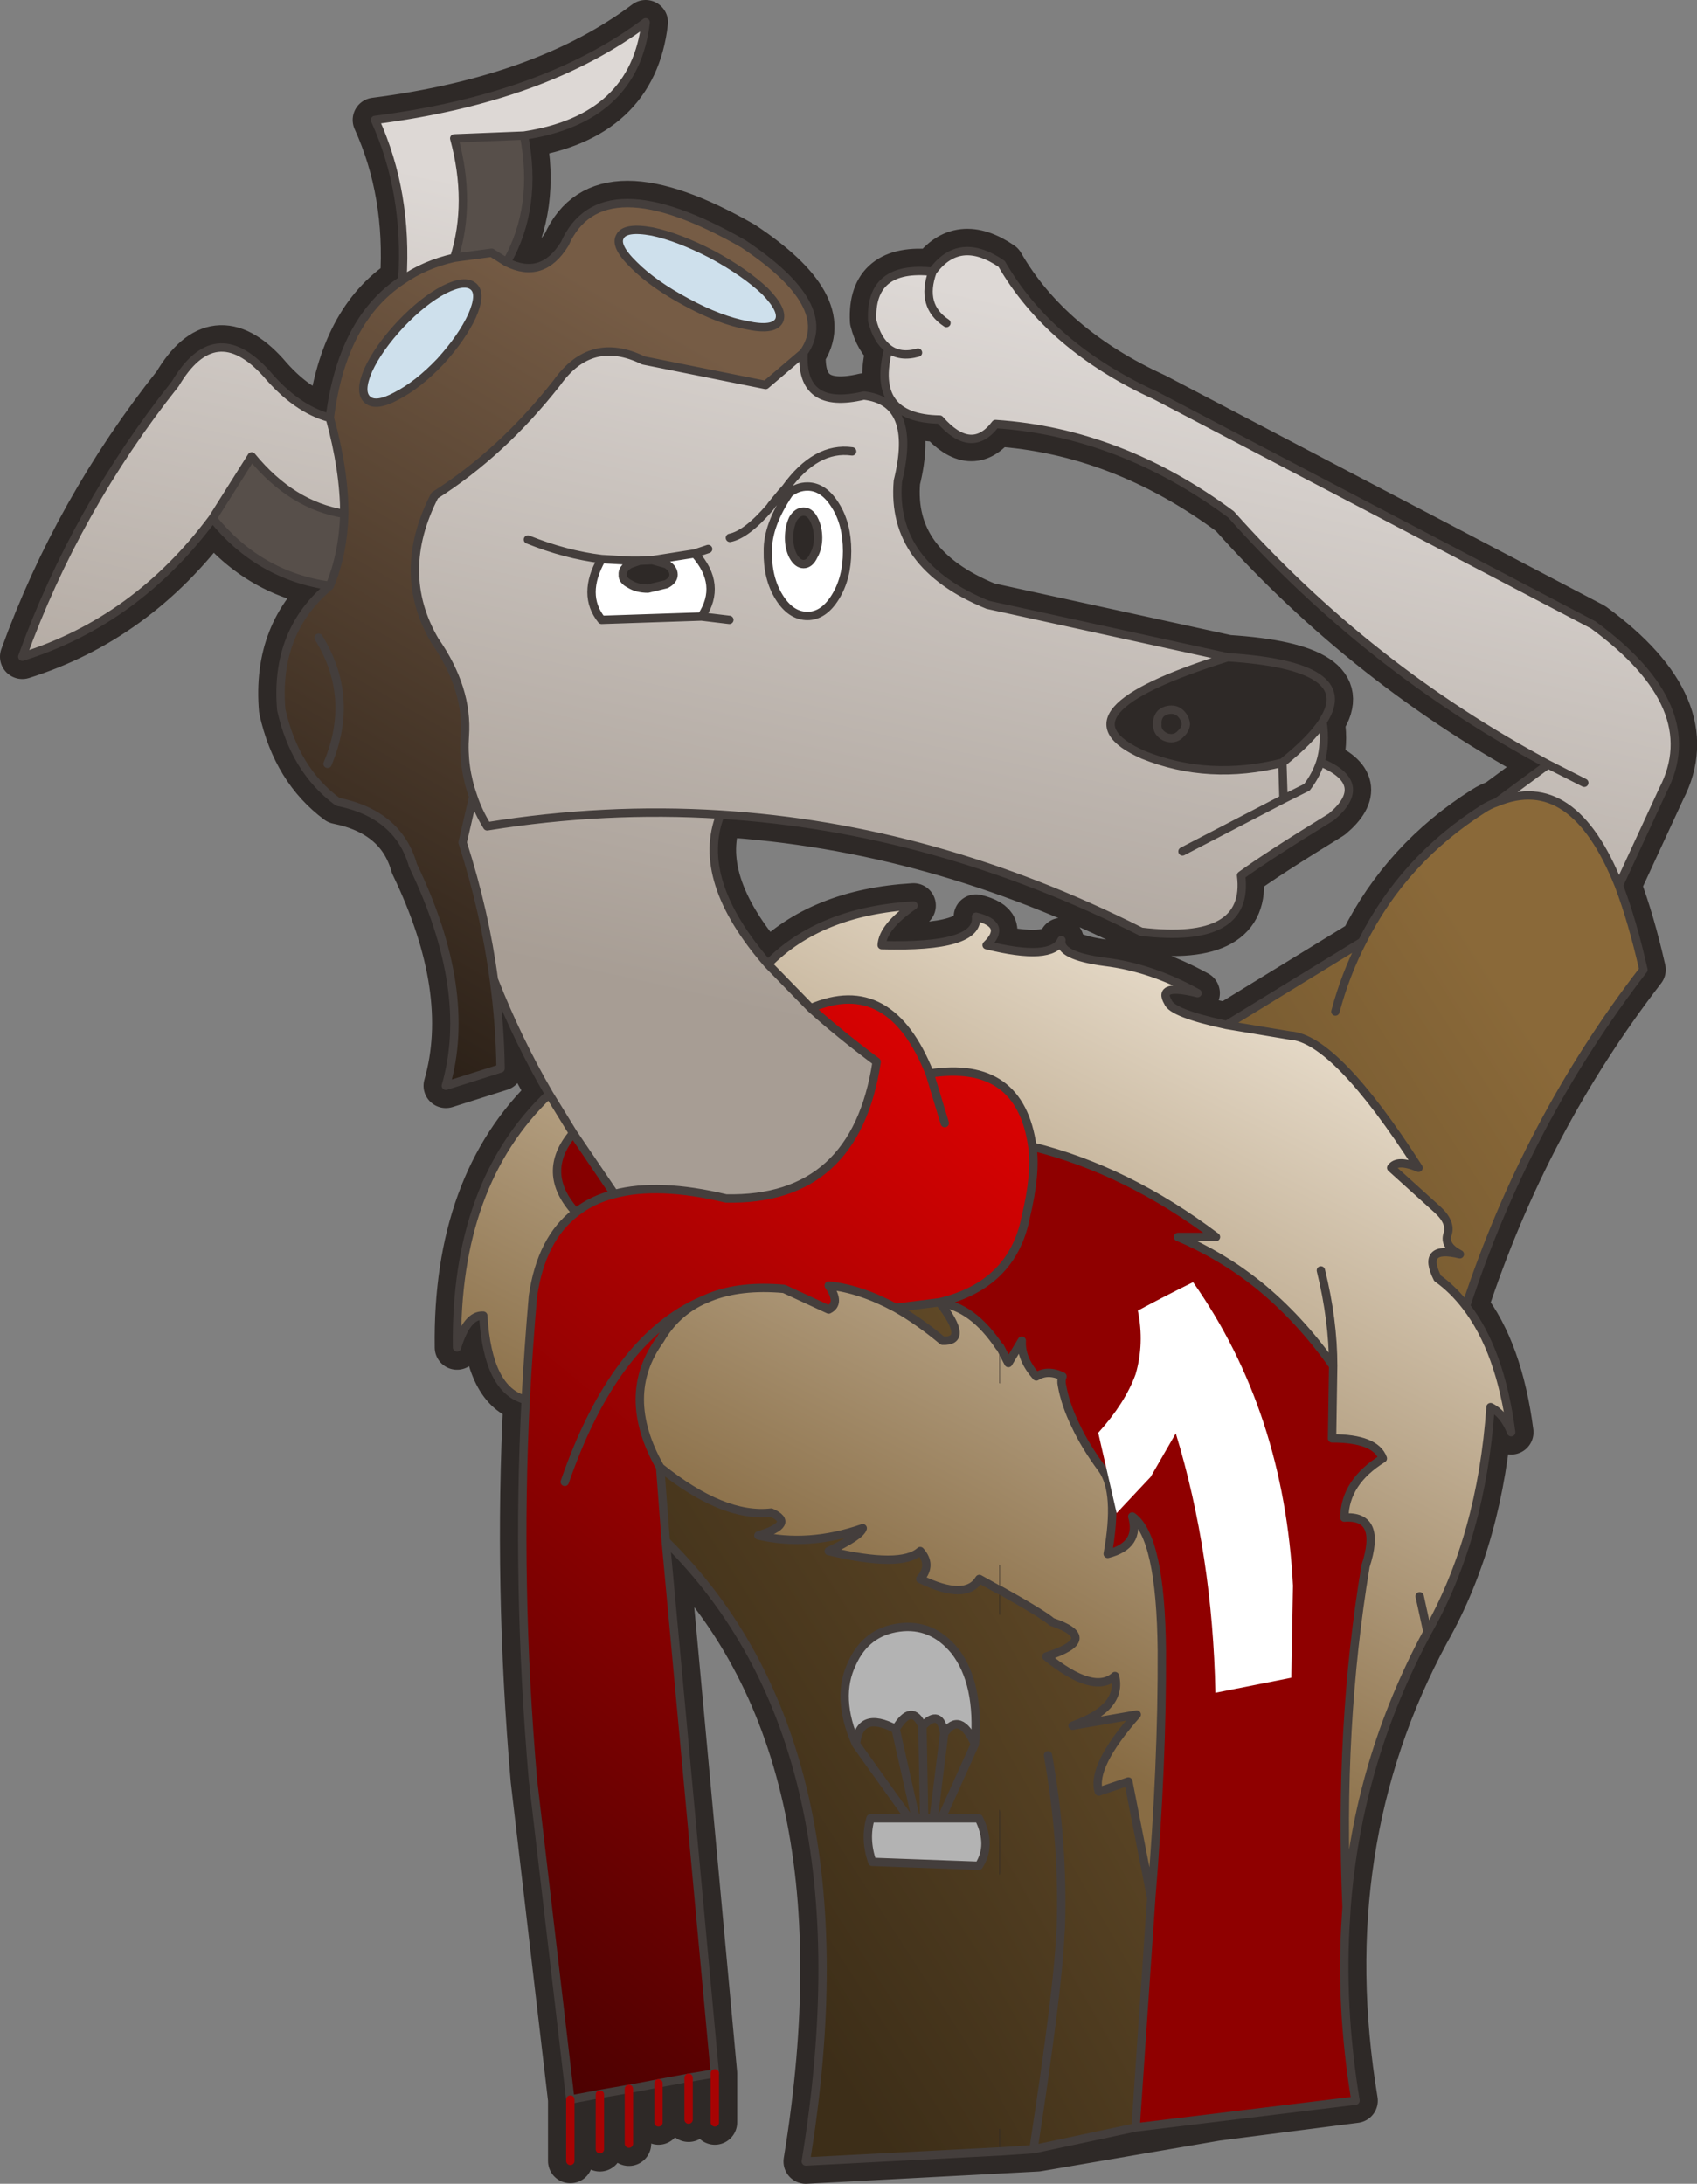 <?xml version="1.0" encoding="UTF-8" standalone="no"?>
<svg xmlns:xlink="http://www.w3.org/1999/xlink" height="195.7px" width="152.05px" xmlns="http://www.w3.org/2000/svg">
  <rect width="100%" height="100%" fill="#808080" stroke="none"/>
  <g transform="matrix(1.0, 0.0, 0.0, 1.0, 2.0, 2.0)">
    <path d="M82.8 26.95 Q80.45 25.4 81.55 22.35 80.45 25.4 82.8 26.95 M77.6 29.25 Q76.6 28.5 76.15 26.75 75.9 21.75 81.55 22.35 83.95 19.05 87.75 21.65 92.05 29.1 101.55 33.45 L140.75 54.0 Q150.85 61.4 147.0 68.8 L143.05 77.35 Q138.95 67.05 132.1 69.9 L136.7 66.5 Q120.6 57.9 108.3 44.1 98.4 36.75 87.2 36.0 85.05 38.85 82.2 35.6 75.95 35.5 77.6 29.25 78.65 30.05 80.25 29.6 78.65 30.05 77.6 29.25 M72.85 51.5 Q73.9 49.8 73.9 47.4 73.9 44.95 72.85 43.3 71.8 41.6 70.35 41.6 69.45 41.6 68.7 42.2 66.75 45.1 66.8 47.4 66.75 49.8 67.8 51.5 68.85 53.2 70.35 53.2 71.8 53.2 72.85 51.5 M70.0 29.6 Q69.7 34.8 75.4 33.45 80.2 34.0 78.45 41.1 77.8 48.65 86.5 52.2 L108.0 56.9 Q91.95 61.9 100.45 65.65 106.3 68.0 112.9 66.35 115.45 64.3 116.5 62.7 116.8 64.7 116.3 66.3 120.85 68.2 117.3 71.2 111.6 74.7 109.2 76.45 110.0 82.65 100.25 81.5 81.8 72.2 62.55 71.0 60.25 76.85 66.8 84.4 L70.65 88.35 Q73.2 90.65 76.55 93.15 74.65 105.65 63.05 105.4 57.0 103.95 53.05 105.0 L49.35 99.55 47.2 96.05 Q44.4 91.25 42.25 85.8 41.45 79.75 39.45 73.5 L40.4 69.4 Q39.45 66.75 39.65 63.95 39.95 59.7 36.95 55.4 33.4 49.3 36.95 42.4 43.0 38.55 47.9 32.3 50.95 28.0 55.65 30.3 L66.6 32.5 70.0 29.6 M116.3 66.3 Q115.9 67.5 115.1 68.55 L113.0 69.6 112.9 66.35 113.0 69.6 115.1 68.55 Q115.9 67.5 116.3 66.3 M136.7 66.5 L139.95 68.15 136.7 66.5 M103.95 74.3 L113.0 69.6 103.95 74.3 M38.7 21.1 Q36.05 21.7 34.05 23.1 34.55 15.25 31.6 8.75 46.8 6.8 55.85 0.0 54.85 8.65 44.95 10.15 L38.7 10.4 Q40.25 16.15 38.7 21.1 M27.55 35.45 Q28.85 40.15 28.85 44.05 24.15 43.3 20.55 38.9 L17.05 44.45 Q10.2 53.65 0.0 56.85 4.8 43.6 13.7 32.4 17.25 26.4 21.85 31.45 24.55 34.65 27.55 35.45 M45.3 46.35 Q48.65 47.7 51.9 48.1 48.65 47.7 45.3 46.35 M54.5 48.25 L51.9 48.1 Q50.1 51.3 51.9 53.55 L60.85 53.25 Q62.75 50.4 60.25 47.6 L56.45 48.2 56.05 48.2 55.3 48.25 54.5 48.25 M61.45 47.2 L60.25 47.6 61.45 47.2 M63.35 53.55 L60.85 53.25 63.35 53.55 M74.35 38.45 Q71.1 38.0 68.4 41.75 L68.0 42.2 67.1 43.3 67.0 43.45 Q64.9 45.9 63.4 46.2 64.9 45.9 67.0 43.45 L67.1 43.3 68.0 42.2 68.4 41.75 Q71.1 38.0 74.35 38.45 M40.4 69.4 Q40.85 70.75 41.65 72.05 52.2 70.35 62.55 71.0 52.2 70.35 41.65 72.05 40.85 70.75 40.4 69.4" fill="url(#gradient0)" fill-rule="evenodd" stroke="none"/>
    <path d="M72.85 51.5 Q71.8 53.2 70.35 53.2 68.85 53.2 67.8 51.5 66.75 49.8 66.8 47.4 66.75 45.1 68.7 42.2 69.45 41.6 70.35 41.6 71.8 41.6 72.85 43.3 73.9 44.95 73.9 47.4 73.9 49.8 72.85 51.5 M60.85 53.25 L51.9 53.55 Q50.1 51.3 51.9 48.1 L54.5 48.25 54.45 48.55 Q53.75 48.95 53.8 49.5 53.75 50.0 54.45 50.35 55.1 50.75 56.05 50.75 L57.7 50.35 Q58.35 50.0 58.35 49.5 58.35 48.95 57.7 48.55 L56.45 48.2 60.25 47.6 Q62.75 50.4 60.85 53.25 M70.9 44.5 Q70.55 43.85 70.0 43.85 69.45 43.85 69.05 44.5 68.7 45.25 68.7 46.2 68.7 47.1 69.05 47.8 69.45 48.55 70.0 48.55 70.55 48.55 70.9 47.8 71.3 47.1 71.3 46.2 71.3 45.25 70.9 44.5" fill="#ffffff" fill-rule="evenodd" stroke="none"/>
    <path d="M108.0 56.9 Q119.75 57.65 116.55 62.6 L116.5 62.7 Q115.45 64.3 112.9 66.35 106.3 68.0 100.45 65.65 91.95 61.9 108.0 56.9 M103.8 63.75 Q104.2 63.4 104.25 62.9 104.2 62.35 103.8 61.95 103.45 61.6 102.95 61.6 102.4 61.6 102.0 61.95 101.65 62.35 101.7 62.9 101.65 63.4 102.0 63.75 102.4 64.15 102.95 64.15 103.45 64.15 103.8 63.75 M54.45 48.55 L55.3 48.25 56.45 48.2 57.7 48.55 Q58.35 48.95 58.35 49.5 58.35 50.0 57.7 50.35 L56.05 50.75 Q55.1 50.75 54.45 50.35 53.75 50.0 53.8 49.5 53.75 48.95 54.45 48.55 M70.9 44.5 Q71.3 45.25 71.3 46.2 71.3 47.1 70.9 47.8 70.55 48.55 70.0 48.55 69.45 48.55 69.05 47.8 68.7 47.1 68.7 46.2 68.7 45.25 69.05 44.5 69.45 43.85 70.0 43.85 70.55 43.85 70.9 44.5" fill="#2e2927" fill-rule="evenodd" stroke="none"/>
    <path d="M66.8 84.4 Q71.45 79.65 79.85 79.15 77.1 81.05 77.0 82.7 85.75 82.95 85.45 80.15 88.3 80.85 86.4 82.7 92.25 84.15 93.1 82.25 92.85 83.65 97.0 84.2 101.15 84.7 105.3 87.0 101.65 86.1 102.65 87.8 103.0 88.8 107.9 89.85 L113.6 90.8 Q117.65 91.05 125.1 102.65 123.2 101.85 122.65 102.65 L126.8 106.4 Q128.05 107.55 127.7 108.6 127.35 109.65 128.8 110.4 125.3 109.55 126.8 112.55 128.2 113.55 129.35 115.05 132.45 119.05 133.4 126.35 132.75 124.7 131.55 124.1 130.75 135.7 125.9 144.25 L125.2 141.05 Q124.95 143.7 122.7 145.95 118.7 149.55 116.3 153.1 111.15 160.75 109.6 164.75 L108.95 168.1 108.7 171.45 108.95 168.1 108.8 171.45 108.7 171.45 108.5 171.4 108.5 170.75 Q108.25 158.7 106.1 155.3 104.8 156.1 104.65 157.95 104.45 152.0 102.35 148.9 L102.35 154.45 Q100.3 145.05 95.45 144.75 97.9 144.85 98.7 143.8 90.45 142.4 85.75 139.5 84.55 141.5 80.45 139.5 81.55 138.25 80.45 137.0 78.75 138.55 72.25 137.0 75.1 135.65 75.3 134.95 70.4 136.65 65.95 135.6 69.35 134.55 67.1 133.55 62.8 134.05 57.15 129.5 53.5 123.05 57.15 118.05 58.5 115.7 60.9 114.55 L61.6 114.25 Q64.35 113.15 68.25 113.5 L72.25 115.35 Q73.35 114.8 72.25 113.2 75.1 113.5 78.25 115.2 80.3 116.35 82.45 118.15 84.9 118.25 82.2 114.75 85.7 115.15 88.4 120.15 L89.8 118.15 Q89.7 119.75 91.3 121.35 92.45 120.7 93.95 121.35 93.2 123.2 98.5 126.55 104.8 130.2 106.65 138.35 107.85 135.8 106.65 133.3 108.85 135.5 109.75 140.65 110.9 147.1 110.95 150.65 111.0 156.45 109.6 164.75 111.0 156.45 110.95 150.65 110.9 147.1 109.75 140.65 110.0 133.8 114.35 127.95 113.25 132.65 114.35 133.1 117.45 127.25 117.45 120.4 111.75 112.35 103.55 108.85 L106.95 108.85 Q99.0 102.85 90.5 100.75 89.4 92.95 81.3 94.2 77.75 85.3 70.65 88.35 L66.8 84.4 M116.35 111.85 Q117.45 116.3 117.45 120.4 117.45 116.3 116.35 111.85 M47.2 96.05 L49.35 99.55 Q46.35 103.1 49.6 106.65 46.5 109.0 45.75 114.15 45.35 118.75 45.1 123.45 41.7 122.6 41.3 115.9 39.85 115.8 38.95 118.75 38.75 104.1 47.2 96.05" fill="url(#gradient1)" fill-rule="evenodd" stroke="none"/>
    <path d="M82.65 98.65 L81.3 94.2 82.65 98.65 M70.65 88.35 Q77.75 85.3 81.3 94.2 89.4 92.95 90.5 100.75 90.85 103.15 89.9 107.1 88.7 113.15 82.2 114.7 L78.25 115.2 Q75.1 113.5 72.25 113.2 73.35 114.8 72.25 115.35 L68.25 113.5 Q64.35 113.15 61.6 114.25 L60.9 114.55 Q58.5 115.7 57.15 118.05 53.5 123.05 57.15 129.5 L57.65 136.1 62.05 183.8 60.9 184.0 59.7 184.2 58.35 184.45 59.7 184.2 60.9 184.0 59.7 184.2 58.35 184.45 57.0 184.7 55.7 184.95 54.35 185.2 51.75 185.65 50.45 185.9 51.75 185.65 54.35 185.2 55.7 184.95 54.35 185.2 51.75 185.7 50.45 185.9 49.1 186.15 45.75 157.5 Q44.25 140.05 45.1 123.45 45.35 118.75 45.75 114.15 46.5 109.0 49.6 106.65 51.05 105.5 53.05 105.0 51.05 105.5 49.6 106.65 46.35 103.1 49.35 99.55 L53.05 105.0 Q57.0 103.95 63.05 105.4 74.65 105.65 76.55 93.15 73.2 90.65 70.65 88.35 M48.6 130.8 Q53.05 117.95 60.9 114.55 53.05 117.95 48.6 130.8 M51.75 185.7 L51.75 185.65 51.75 185.7" fill="url(#gradient2)" fill-rule="evenodd" stroke="none"/>
    <path d="M107.9 89.85 L120.05 82.4 Q123.75 75.0 130.95 70.45 131.5 70.1 132.1 69.9 138.95 67.05 143.05 77.35 144.25 80.5 145.25 84.9 134.8 98.45 129.35 115.05 128.2 113.55 126.8 112.55 125.3 109.55 128.8 110.4 127.35 109.65 127.7 108.6 128.05 107.55 126.8 106.4 L122.65 102.65 Q123.2 101.85 125.1 102.65 117.65 91.05 113.6 90.8 L107.9 89.85 M117.65 88.65 Q118.55 85.3 120.05 82.4 118.55 85.3 117.65 88.65 M125.9 144.25 Q115.65 163.25 119.45 186.25 L107.0 187.85 90.95 190.6 70.2 191.7 Q76.3 154.45 57.65 136.1 L57.15 129.5 Q62.8 134.05 67.1 133.55 69.35 134.55 65.95 135.6 70.4 136.65 75.3 134.95 75.1 135.65 72.25 137.0 78.75 138.55 80.45 137.0 81.55 138.25 80.45 139.5 84.55 141.5 85.75 139.5 90.45 142.4 98.7 143.8 97.9 144.85 95.45 144.75 100.3 145.05 102.35 154.45 L102.35 148.9 Q104.45 152.0 104.65 157.95 104.8 156.1 106.1 155.3 108.25 158.7 108.5 170.75 L108.5 171.4 108.55 173.7 108.8 171.45 108.95 168.1 109.6 164.75 Q111.15 160.75 116.3 153.1 118.7 149.55 122.7 145.95 124.95 143.7 125.2 141.05 L125.9 144.25 M82.2 114.75 Q84.9 118.25 82.45 118.15 80.3 116.35 78.25 115.2 L82.2 114.7 82.2 114.75 M80.65 152.7 Q82.25 151.05 82.6 153.35 84.0 151.3 85.35 154.3 85.8 148.85 83.55 145.95 81.5 143.45 78.55 143.85 75.6 144.25 74.35 147.05 72.85 150.1 74.7 154.3 75.0 151.25 78.25 152.95 79.7 150.55 80.65 152.7 L80.8 160.95 80.65 152.7 M81.65 160.95 L80.8 160.95 80.05 160.95 79.45 160.95 76.0 160.95 Q75.45 162.8 76.15 164.85 L85.7 165.2 Q86.9 163.35 85.7 160.95 L82.35 160.95 81.65 160.95 82.6 153.35 81.65 160.95 M92.45 155.3 Q94.0 163.15 93.75 170.75 L93.7 171.4 Q93.45 176.3 90.95 190.6 93.45 176.3 93.7 171.4 L93.75 170.75 Q94.0 163.15 92.45 155.3 M104.7 158.95 L104.65 157.95 104.7 158.95 M107.0 187.85 L108.55 173.7 107.0 187.85 M78.25 152.95 L80.05 160.95 78.25 152.95 M85.35 154.3 L82.35 160.95 85.35 154.3 M79.45 160.95 L74.7 154.3 79.45 160.95" fill="url(#gradient3)" fill-rule="evenodd" stroke="none"/>
    <path d="M37.8 23.95 Q35.9 24.95 33.9 27.05 31.9 29.2 31.0 31.15 30.15 33.1 30.9 33.8 31.65 34.5 33.5 33.5 35.45 32.5 37.45 30.4 39.4 28.25 40.3 26.3 41.15 24.35 40.45 23.7 39.7 23.0 37.8 23.95 M53.55 19.2 Q53.05 20.05 54.8 21.75 56.55 23.5 59.55 25.1 62.5 26.7 64.95 27.15 67.3 27.65 67.8 26.75 68.25 25.85 66.55 24.1 64.75 22.4 61.8 20.8 58.8 19.25 56.45 18.75 54.0 18.3 53.55 19.2 M34.05 23.1 Q36.05 21.7 38.7 21.1 L42.05 20.65 43.4 21.5 Q46.6 23.1 48.6 19.85 51.85 12.55 64.6 19.85 72.95 25.4 70.0 29.6 L66.6 32.5 55.65 30.3 Q50.95 28.0 47.9 32.3 43.0 38.55 36.95 42.4 33.4 49.3 36.95 55.4 39.95 59.7 39.65 63.95 39.45 66.75 40.4 69.4 L39.45 73.5 Q41.45 79.75 42.25 85.8 42.8 89.8 42.85 93.75 L37.95 95.3 Q40.4 86.75 35.0 75.55 33.7 70.95 28.25 69.85 24.4 67.0 23.2 61.6 22.6 54.6 27.55 50.5 28.75 47.6 28.85 44.05 28.85 40.15 27.55 35.45 28.65 26.65 34.05 23.1 M27.35 66.45 Q29.85 60.5 26.55 55.15 29.85 60.5 27.35 66.45" fill="url(#gradient4)" fill-rule="evenodd" stroke="none"/>
    <path d="M53.55 19.2 Q54.0 18.3 56.45 18.75 58.8 19.25 61.8 20.8 64.75 22.4 66.55 24.1 68.25 25.85 67.8 26.75 67.3 27.65 64.95 27.15 62.5 26.7 59.55 25.1 56.55 23.5 54.8 21.75 53.05 20.05 53.55 19.2 M37.8 23.95 Q39.7 23.0 40.45 23.7 41.15 24.35 40.3 26.3 39.4 28.25 37.45 30.4 35.45 32.5 33.5 33.5 31.65 34.5 30.9 33.8 30.15 33.1 31.0 31.15 31.9 29.2 33.9 27.05 35.9 24.95 37.8 23.95" fill="#cee0ec" fill-rule="evenodd" stroke="none"/>
    <path d="M28.85 44.05 Q28.75 47.6 27.55 50.5 21.2 49.6 17.05 44.45 L20.55 38.9 Q24.15 43.3 28.85 44.05 M43.4 21.5 L42.05 20.65 38.7 21.1 Q40.25 16.15 38.7 10.4 L44.95 10.15 Q46.2 16.55 43.4 21.5" fill="#574f4a" fill-rule="evenodd" stroke="none"/>
    <path d="M90.5 100.75 Q99.0 102.85 106.95 108.85 L103.55 108.85 Q111.75 112.35 117.45 120.4 117.45 127.25 114.35 133.1 113.25 132.65 114.35 127.95 110.0 133.8 109.75 140.65 108.85 135.5 106.65 133.3 107.85 135.8 106.65 138.35 104.8 130.2 98.5 126.55 93.2 123.2 93.95 121.35 92.45 120.7 91.3 121.35 89.7 119.75 89.8 118.15 L88.4 120.15 Q85.7 115.15 82.2 114.75 L82.2 114.7 Q88.7 113.15 89.9 107.1 90.85 103.15 90.5 100.75" fill="#425a36" fill-rule="evenodd" stroke="none"/>
    <path d="M80.65 152.7 Q79.7 150.55 78.25 152.95 75.0 151.25 74.7 154.3 72.85 150.1 74.35 147.05 75.6 144.25 78.55 143.85 81.5 143.45 83.55 145.95 85.8 148.85 85.35 154.3 84.0 151.3 82.6 153.35 82.25 151.05 80.65 152.7 M80.8 160.95 L81.65 160.95 82.35 160.95 85.7 160.95 Q86.9 163.35 85.7 165.2 L76.15 164.85 Q75.45 162.8 76.0 160.95 L79.45 160.95 80.05 160.95 80.8 160.95" fill="#b3b3b3" fill-rule="evenodd" stroke="none"/>
    <path d="M81.55 22.35 Q80.45 25.4 82.8 26.95 M143.05 77.35 L147.0 68.8 Q150.85 61.4 140.75 54.0 L101.55 33.45 Q92.05 29.1 87.75 21.65 83.95 19.05 81.55 22.35 75.9 21.75 76.15 26.75 76.6 28.5 77.6 29.25 78.65 30.05 80.25 29.6 M72.85 51.5 Q71.8 53.2 70.35 53.2 68.85 53.2 67.8 51.5 66.75 49.8 66.8 47.4 66.75 45.1 68.7 42.2 69.45 41.6 70.35 41.6 71.8 41.6 72.85 43.3 73.9 44.95 73.9 47.4 73.9 49.8 72.85 51.5 M70.0 29.6 Q69.7 34.8 75.4 33.45 80.2 34.0 78.45 41.1 77.8 48.65 86.5 52.2 L108.0 56.9 Q119.75 57.65 116.55 62.6 L116.5 62.7 Q116.8 64.7 116.3 66.3 120.85 68.2 117.3 71.2 111.6 74.7 109.2 76.45 110.0 82.65 100.25 81.5 81.8 72.2 62.55 71.0 60.25 76.85 66.8 84.4 71.45 79.65 79.85 79.15 77.1 81.05 77.0 82.7 85.75 82.95 85.45 80.15 88.3 80.85 86.4 82.7 92.25 84.15 93.1 82.25 92.85 83.65 97.0 84.2 101.15 84.7 105.3 87.0 101.65 86.1 102.65 87.8 103.0 88.8 107.9 89.85 L120.05 82.4 Q123.75 75.0 130.95 70.45 131.5 70.1 132.1 69.9 L136.7 66.5 Q120.6 57.9 108.3 44.1 98.4 36.75 87.2 36.0 85.05 38.85 82.2 35.6 75.95 35.5 77.6 29.25 M103.8 63.75 Q103.45 64.15 102.95 64.15 102.4 64.15 102.0 63.75 101.65 63.4 101.7 62.9 101.65 62.35 102.0 61.95 102.4 61.6 102.95 61.6 103.45 61.6 103.8 61.95 104.2 62.35 104.25 62.9 104.2 63.4 103.8 63.75 M108.0 56.9 Q91.95 61.9 100.45 65.65 106.3 68.0 112.9 66.35 115.45 64.3 116.5 62.7 M81.3 94.2 L82.65 98.65 M70.65 88.35 Q77.75 85.3 81.3 94.2 89.4 92.95 90.5 100.75 99.0 102.85 106.95 108.85 L103.55 108.85 Q111.75 112.35 117.45 120.4 117.45 116.3 116.35 111.85 M139.95 68.15 L136.7 66.5 M112.9 66.35 L113.0 69.6 115.1 68.55 Q115.9 67.5 116.3 66.3 M129.35 115.05 Q128.2 113.55 126.8 112.55 125.3 109.55 128.8 110.4 127.35 109.65 127.7 108.6 128.05 107.55 126.8 106.4 L122.65 102.65 Q123.2 101.85 125.1 102.65 117.65 91.05 113.6 90.8 L107.9 89.85 M120.05 82.4 Q118.55 85.3 117.65 88.65 M132.1 69.9 Q138.95 67.05 143.05 77.35 144.25 80.5 145.25 84.9 134.8 98.45 129.35 115.05 132.45 119.05 133.4 126.35 132.75 124.7 131.55 124.1 130.75 135.7 125.9 144.25 115.65 163.25 119.45 186.25 L107.0 187.85 90.95 190.6 70.2 191.7 Q76.3 154.45 57.65 136.1 L62.05 183.8 62.05 188.2 M113.0 69.6 L103.95 74.3 M53.55 19.2 Q54.0 18.3 56.45 18.75 58.8 19.25 61.8 20.8 64.75 22.4 66.55 24.1 68.25 25.85 67.8 26.75 67.3 27.65 64.95 27.15 62.5 26.7 59.55 25.1 56.55 23.5 54.8 21.75 53.05 20.05 53.55 19.2 M37.8 23.95 Q39.7 23.0 40.45 23.7 41.15 24.35 40.3 26.3 39.4 28.25 37.45 30.4 35.45 32.5 33.5 33.5 31.65 34.5 30.9 33.8 30.15 33.1 31.0 31.15 31.9 29.2 33.9 27.05 35.9 24.95 37.8 23.95 M38.7 21.1 Q36.05 21.7 34.05 23.1 28.65 26.65 27.55 35.45 28.85 40.15 28.85 44.05 28.75 47.6 27.55 50.5 22.6 54.6 23.2 61.6 24.4 67.0 28.25 69.85 33.7 70.95 35.0 75.55 40.4 86.75 37.95 95.3 L42.85 93.75 Q42.8 89.8 42.25 85.8 41.45 79.75 39.45 73.5 L40.4 69.4 Q39.45 66.75 39.65 63.95 39.95 59.7 36.95 55.4 33.4 49.3 36.95 42.4 43.0 38.55 47.9 32.3 50.95 28.0 55.65 30.3 L66.6 32.5 70.0 29.6 Q72.95 25.4 64.6 19.85 51.85 12.55 48.6 19.85 46.6 23.1 43.4 21.5 L42.05 20.65 38.7 21.1 Q40.25 16.15 38.7 10.4 L44.95 10.15 Q54.85 8.65 55.85 0.0 46.8 6.8 31.6 8.75 34.55 15.25 34.05 23.1 M43.4 21.5 Q46.2 16.55 44.95 10.15 M51.9 48.1 Q48.65 47.7 45.3 46.35 M60.85 53.25 L51.9 53.55 Q50.1 51.3 51.9 48.1 L54.5 48.25 55.3 48.25 56.05 48.2 56.45 48.2 60.25 47.6 61.45 47.2 M56.45 48.2 L55.3 48.25 54.45 48.55 Q53.75 48.95 53.8 49.5 53.75 50.0 54.45 50.35 55.1 50.75 56.05 50.75 L57.7 50.35 Q58.35 50.0 58.35 49.5 58.35 48.95 57.7 48.55 L56.45 48.2 M60.25 47.6 Q62.75 50.4 60.85 53.25 L63.35 53.55 M70.9 44.5 Q71.3 45.25 71.3 46.2 71.3 47.1 70.9 47.8 70.55 48.55 70.0 48.55 69.45 48.55 69.05 47.8 68.7 47.1 68.7 46.2 68.7 45.25 69.05 44.5 69.45 43.85 70.0 43.85 70.55 43.85 70.9 44.5 M63.4 46.2 Q64.9 45.9 67.0 43.45 L67.1 43.3 68.0 42.2 68.4 41.75 Q71.1 38.0 74.35 38.45 M17.05 44.45 Q21.2 49.6 27.55 50.5 M28.85 44.05 Q24.15 43.3 20.55 38.9 L17.05 44.45 Q10.2 53.65 0.0 56.85 4.8 43.6 13.7 32.4 17.25 26.4 21.85 31.45 24.55 34.65 27.55 35.45 M26.55 55.15 Q29.85 60.5 27.35 66.45 M62.55 71.0 Q52.2 70.35 41.65 72.05 40.85 70.75 40.4 69.4 M42.25 85.8 Q44.4 91.25 47.2 96.05 L49.35 99.55 53.05 105.0 Q57.0 103.95 63.05 105.4 74.65 105.65 76.55 93.15 73.2 90.65 70.65 88.35 L66.8 84.4 M78.25 115.2 Q75.1 113.5 72.25 113.2 73.35 114.8 72.25 115.35 L68.25 113.5 Q64.35 113.15 61.6 114.25 L60.9 114.55 Q58.5 115.7 57.15 118.05 53.5 123.05 57.15 129.5 62.8 134.05 67.1 133.55 69.35 134.55 65.95 135.6 70.4 136.65 75.3 134.95 75.1 135.65 72.25 137.0 78.75 138.55 80.45 137.0 81.55 138.25 80.45 139.5 84.55 141.5 85.75 139.5 90.45 142.4 98.7 143.8 97.9 144.85 95.45 144.75 100.3 145.05 102.35 154.45 L102.35 148.9 Q104.45 152.0 104.65 157.95 104.8 156.1 106.1 155.3 108.25 158.7 108.5 170.75 L108.5 171.4 108.55 173.7 107.0 187.85 M108.7 171.45 L108.95 168.1 109.6 164.75 Q111.0 156.45 110.95 150.65 110.9 147.1 109.75 140.65 108.85 135.5 106.65 133.3 107.85 135.8 106.65 138.35 104.8 130.2 98.5 126.55 93.2 123.2 93.95 121.35 92.45 120.7 91.3 121.35 89.7 119.75 89.8 118.15 L88.4 120.15 Q85.7 115.15 82.2 114.75 84.9 118.25 82.45 118.15 80.3 116.35 78.25 115.2 L82.2 114.7 Q88.7 113.15 89.9 107.1 90.85 103.15 90.5 100.75 M49.6 106.65 Q46.5 109.0 45.75 114.15 45.35 118.75 45.1 123.45 44.25 140.05 45.75 157.5 L49.1 186.15 50.45 185.9 51.75 185.65 54.35 185.2 55.7 184.95 57.0 184.7 58.35 184.45 59.7 184.2 60.9 184.0 62.05 183.8 M45.1 123.45 Q41.7 122.6 41.3 115.9 39.85 115.8 38.95 118.75 38.75 104.1 47.2 96.05 M57.15 129.5 L57.65 136.1 M53.05 105.0 Q51.05 105.5 49.6 106.65 46.35 103.1 49.35 99.55 M60.9 114.55 Q53.05 117.95 48.6 130.8 M49.1 186.15 L49.1 191.65 M51.75 185.65 L51.75 185.7 51.75 190.6 M57.0 184.7 L57.0 188.2 M54.35 185.2 L54.35 190.1 M59.7 184.2 L59.7 187.95 M109.6 164.75 Q111.15 160.75 116.3 153.1 118.7 149.55 122.7 145.95 124.95 143.7 125.2 141.05 L125.9 144.25 M109.75 140.65 Q110.0 133.8 114.35 127.95 113.25 132.65 114.35 133.1 117.45 127.25 117.45 120.4 M80.65 152.7 Q82.25 151.05 82.6 153.35 84.0 151.3 85.35 154.3 85.8 148.85 83.55 145.95 81.5 143.45 78.55 143.85 75.6 144.25 74.35 147.05 72.85 150.1 74.7 154.3 75.0 151.25 78.25 152.95 79.7 150.55 80.65 152.7 L80.8 160.95 81.65 160.95 82.6 153.35 M104.65 157.95 L104.7 158.95 M90.95 190.6 Q93.45 176.3 93.7 171.4 L93.75 170.75 Q94.0 163.15 92.45 155.3 M108.7 171.45 L108.55 173.7 M80.8 160.95 L80.05 160.95 79.45 160.95 76.0 160.95 Q75.45 162.8 76.15 164.85 L85.7 165.2 Q86.9 163.35 85.7 160.95 L82.35 160.95 81.65 160.95 M74.7 154.3 L79.45 160.95 M82.35 160.95 L85.35 154.3 M80.05 160.95 L78.25 152.95" fill="none" stroke="#2e2927" stroke-linecap="round" stroke-linejoin="round" stroke-width="4.0"/>
    <path d="M136.7 66.5 Q120.6 57.9 108.3 44.1 98.4 36.75 87.2 36.0 85.05 38.85 82.2 35.6 75.95 35.5 77.6 29.25 76.6 28.5 76.15 26.75 75.9 21.75 81.55 22.35 83.95 19.05 87.75 21.65 92.05 29.1 101.55 33.45 L140.75 54.0 Q150.85 61.4 147.0 68.8 L143.05 77.35 Q138.95 67.05 132.1 69.9 L136.7 66.5 139.95 68.15 136.7 66.5 M82.8 26.95 Q80.45 25.4 81.55 22.35 80.45 25.4 82.8 26.95 M116.3 66.3 Q115.9 67.5 115.1 68.55 L113.0 69.6 112.9 66.35 113.0 69.6 115.1 68.55 Q115.9 67.5 116.3 66.3 120.85 68.2 117.3 71.2 111.6 74.7 109.2 76.45 110.0 82.65 100.25 81.5 81.8 72.2 62.55 71.0 52.2 70.35 41.65 72.05 40.85 70.75 40.4 69.4 40.85 70.75 41.65 72.05 52.2 70.35 62.55 71.0 60.25 76.85 66.8 84.4 L70.65 88.35 Q73.2 90.65 76.55 93.15 74.65 105.65 63.05 105.4 57.0 103.95 53.05 105.0 L49.35 99.55 47.2 96.05 Q44.4 91.25 42.25 85.8 41.45 79.75 39.45 73.5 L40.4 69.4 Q39.45 66.75 39.65 63.95 39.95 59.7 36.95 55.4 33.4 49.3 36.95 42.4 43.0 38.55 47.9 32.3 50.95 28.0 55.65 30.3 L66.6 32.5 70.0 29.6 Q69.7 34.8 75.4 33.45 80.2 34.0 78.45 41.1 77.8 48.65 86.5 52.2 L108.0 56.9 Q91.95 61.9 100.45 65.65 106.3 68.0 112.9 66.35 115.45 64.3 116.5 62.7 116.8 64.7 116.3 66.3 M103.95 74.3 L113.0 69.6 103.95 74.3 M38.7 21.1 Q36.05 21.7 34.05 23.1 34.55 15.25 31.6 8.75 46.8 6.8 55.85 0.0 54.85 8.65 44.95 10.15 L38.7 10.4 Q40.25 16.15 38.7 21.1 M27.55 35.45 Q28.85 40.15 28.85 44.05 24.15 43.3 20.55 38.9 L17.05 44.45 Q10.2 53.65 0.0 56.85 4.8 43.6 13.7 32.4 17.25 26.4 21.85 31.45 24.55 34.65 27.55 35.45 M55.3 48.25 L54.5 48.25 51.9 48.1 Q50.1 51.3 51.9 53.55 L60.85 53.25 Q62.75 50.4 60.25 47.6 L56.45 48.2 56.05 48.2 55.3 48.25 M45.3 46.35 Q48.65 47.7 51.9 48.1 48.65 47.7 45.3 46.35 M80.25 29.6 Q78.65 30.05 77.6 29.25 78.65 30.05 80.25 29.6 M70.35 41.6 Q69.45 41.6 68.7 42.2 66.75 45.1 66.8 47.4 66.75 49.8 67.8 51.5 68.85 53.2 70.35 53.2 71.8 53.2 72.85 51.5 73.9 49.8 73.9 47.4 73.9 44.95 72.85 43.3 71.8 41.6 70.35 41.6 M74.35 38.45 Q71.1 38.0 68.4 41.75 L68.0 42.2 67.1 43.3 67.0 43.45 Q64.9 45.9 63.4 46.2 64.9 45.9 67.0 43.45 L67.1 43.3 68.0 42.2 68.4 41.75 Q71.1 38.0 74.35 38.45 M61.45 47.2 L60.25 47.6 61.45 47.2 M63.35 53.55 L60.85 53.25 63.35 53.55" fill="url(#gradient5)" fill-rule="evenodd" stroke="none"/>
    <path d="M102.0 63.75 Q102.4 64.15 102.95 64.15 103.45 64.15 103.8 63.75 104.2 63.4 104.25 62.9 104.2 62.35 103.8 61.95 103.45 61.6 102.95 61.6 102.4 61.6 102.0 61.95 101.65 62.35 101.7 62.9 101.65 63.4 102.0 63.75 M116.5 62.7 Q115.45 64.3 112.9 66.35 106.3 68.0 100.45 65.65 91.95 61.9 108.0 56.9 119.75 57.65 116.55 62.6 L116.5 62.7 M54.45 48.55 L55.3 48.25 56.45 48.2 57.7 48.55 Q58.35 48.95 58.35 49.5 58.35 50.0 57.7 50.35 L56.05 50.75 Q55.1 50.75 54.45 50.35 53.75 50.0 53.8 49.5 53.75 48.95 54.45 48.55 M69.05 47.8 Q68.7 47.1 68.7 46.2 68.7 45.25 69.05 44.5 69.45 43.85 70.0 43.85 70.55 43.85 70.9 44.5 71.3 45.25 71.3 46.2 71.3 47.1 70.9 47.8 70.55 48.55 70.0 48.55 69.45 48.55 69.05 47.8" fill="#2e2927" fill-rule="evenodd" stroke="none"/>
    <path d="M49.35 99.55 L53.05 105.0 Q51.05 105.5 49.6 106.65 46.35 103.1 49.35 99.55 M50.45 185.9 L51.75 185.65 54.35 185.2 55.7 184.95 54.35 185.2 51.75 185.7 50.45 185.9 M58.35 184.45 L59.7 184.2 60.9 184.0 59.7 184.2 58.35 184.45 M51.75 185.7 L51.75 185.65 51.75 185.7" fill="url(#gradient6)" fill-rule="evenodd" stroke="none"/>
    <path d="M66.8 84.4 Q71.45 79.65 79.85 79.15 77.1 81.05 77.0 82.7 85.75 82.95 85.45 80.15 88.3 80.85 86.4 82.7 92.25 84.15 93.1 82.25 92.85 83.65 97.0 84.2 101.15 84.7 105.3 87.0 101.65 86.1 102.65 87.8 103.0 88.8 107.9 89.85 L113.6 90.8 Q117.65 91.05 125.1 102.65 123.2 101.85 122.65 102.65 L126.8 106.4 Q128.05 107.55 127.7 108.6 127.35 109.65 128.8 110.4 125.3 109.55 126.8 112.55 128.2 113.55 129.35 115.05 132.45 119.05 133.4 126.35 132.75 124.7 131.55 124.1 130.75 135.7 125.9 144.25 119.65 155.85 118.65 168.9 117.95 152.75 120.35 138.35 121.85 133.75 118.45 134.0 118.5 130.8 121.9 128.7 121.25 126.9 117.35 126.9 L117.45 120.4 Q114.45 116.15 110.75 113.15 107.45 110.5 103.55 108.85 L106.95 108.85 Q99.0 102.85 90.5 100.75 89.4 92.95 81.3 94.2 77.75 85.3 70.65 88.35 L66.8 84.4 M116.35 111.85 Q117.45 116.3 117.45 120.4 117.45 116.3 116.35 111.85 M47.2 96.05 L49.35 99.55 Q46.35 103.1 49.6 106.65 46.5 109.0 45.75 114.15 45.35 118.75 45.1 123.45 41.7 122.6 41.3 115.9 39.85 115.8 38.95 118.75 38.75 104.1 47.2 96.05 M57.15 129.5 Q53.5 123.05 57.15 118.05 58.5 115.7 60.9 114.55 L61.6 114.25 Q64.35 113.15 68.25 113.5 L72.25 115.35 Q73.35 114.8 72.25 113.2 75.1 113.5 78.25 115.2 80.3 116.35 82.45 118.15 84.9 118.25 82.2 114.75 85.15 115.1 87.55 118.7 L87.55 140.5 85.75 139.5 Q84.55 141.5 80.45 139.5 81.55 138.25 80.45 137.0 78.75 138.55 72.25 137.0 75.1 135.65 75.3 134.95 70.4 136.65 65.95 135.6 69.35 134.55 67.1 133.55 62.8 134.05 57.15 129.5 M125.2 141.05 L125.9 144.25 125.2 141.05" fill="url(#gradient7)" fill-rule="evenodd" stroke="none"/>
    <path d="M107.9 89.85 L120.05 82.4 Q123.75 75.0 130.95 70.45 131.5 70.1 132.1 69.9 138.95 67.05 143.05 77.35 144.25 80.5 145.25 84.9 134.8 98.45 129.35 115.05 128.2 113.55 126.8 112.55 125.3 109.55 128.8 110.4 127.35 109.65 127.7 108.6 128.05 107.55 126.8 106.4 L122.65 102.65 Q123.2 101.85 125.1 102.65 117.65 91.05 113.6 90.8 L107.9 89.85 M117.65 88.65 Q118.55 85.3 120.05 82.4 118.55 85.3 117.65 88.65 M57.15 129.5 Q62.8 134.05 67.1 133.55 69.35 134.55 65.95 135.6 70.4 136.65 75.3 134.95 75.1 135.65 72.25 137.0 78.75 138.55 80.45 137.0 81.55 138.25 80.45 139.5 84.55 141.5 85.75 139.5 L87.55 140.5 87.55 190.8 70.2 191.7 Q76.3 154.45 57.65 136.1 L57.15 129.5 M82.2 114.75 Q84.9 118.25 82.45 118.15 80.3 116.35 78.25 115.2 L82.2 114.7 82.2 114.75 M74.35 147.05 Q72.85 150.1 74.7 154.3 75.0 151.25 78.25 152.95 79.7 150.55 80.65 152.7 82.25 151.05 82.6 153.35 84.0 151.3 85.35 154.3 85.8 148.85 83.55 145.95 81.5 143.45 78.55 143.85 75.6 144.25 74.35 147.05 M79.45 160.95 L76.0 160.95 Q75.45 162.8 76.15 164.85 L85.7 165.2 Q86.9 163.35 85.7 160.95 L82.35 160.95 81.65 160.95 80.8 160.95 80.05 160.95 79.45 160.95 74.7 154.3 79.45 160.95 M80.65 152.7 L80.8 160.95 80.65 152.7 M78.25 152.95 L80.05 160.95 78.25 152.95 M81.65 160.95 L82.6 153.35 81.65 160.95 M85.35 154.3 L82.35 160.95 85.35 154.3" fill="url(#gradient8)" fill-rule="evenodd" stroke="none"/>
    <path d="M70.0 29.6 L66.6 32.5 55.65 30.3 Q50.95 28.0 47.9 32.3 43.0 38.55 36.95 42.4 33.4 49.3 36.95 55.4 39.95 59.7 39.65 63.95 39.45 66.75 40.4 69.4 L39.45 73.5 Q41.45 79.75 42.25 85.8 42.8 89.8 42.85 93.75 L37.95 95.3 Q40.4 86.75 35.0 75.55 33.7 70.95 28.25 69.85 24.4 67.0 23.2 61.6 22.6 54.6 27.55 50.5 28.75 47.6 28.85 44.05 28.85 40.15 27.55 35.45 28.65 26.65 34.05 23.1 36.05 21.7 38.7 21.1 L42.05 20.65 43.4 21.5 Q46.6 23.1 48.6 19.85 51.85 12.55 64.6 19.85 72.95 25.4 70.0 29.6 M66.55 24.1 Q64.75 22.4 61.8 20.8 58.8 19.25 56.45 18.75 54.0 18.3 53.55 19.2 53.05 20.05 54.8 21.75 56.55 23.5 59.55 25.1 62.5 26.7 64.95 27.15 67.3 27.65 67.8 26.75 68.25 25.85 66.55 24.1 M40.45 23.7 Q39.7 23.0 37.8 23.95 35.9 24.95 33.9 27.05 31.9 29.2 31.0 31.15 30.15 33.1 30.9 33.8 31.65 34.5 33.5 33.5 35.45 32.5 37.45 30.4 39.4 28.25 40.3 26.3 41.15 24.35 40.45 23.7 M27.35 66.45 Q29.85 60.5 26.55 55.15 29.85 60.5 27.35 66.45" fill="url(#gradient9)" fill-rule="evenodd" stroke="none"/>
    <path d="M66.55 24.1 Q68.25 25.85 67.8 26.75 67.3 27.65 64.95 27.15 62.5 26.7 59.55 25.1 56.55 23.5 54.8 21.75 53.05 20.05 53.55 19.2 54.0 18.3 56.45 18.75 58.8 19.25 61.8 20.8 64.75 22.4 66.55 24.1 M40.45 23.7 Q41.15 24.35 40.3 26.3 39.4 28.25 37.45 30.4 35.45 32.5 33.5 33.5 31.65 34.5 30.9 33.8 30.15 33.1 31.0 31.15 31.9 29.2 33.9 27.05 35.9 24.95 37.8 23.95 39.7 23.0 40.45 23.7" fill="#cee0ec" fill-rule="evenodd" stroke="none"/>
    <path d="M43.4 21.5 L42.05 20.65 38.7 21.1 Q40.25 16.15 38.7 10.4 L44.95 10.15 Q46.2 16.55 43.4 21.5 M28.85 44.05 Q28.75 47.6 27.55 50.5 21.2 49.6 17.05 44.45 L20.55 38.9 Q24.15 43.3 28.85 44.05" fill="#574f4a" fill-rule="evenodd" stroke="none"/>
    <path d="M54.5 48.25 L54.45 48.55 Q53.75 48.95 53.8 49.5 53.75 50.0 54.45 50.35 55.1 50.75 56.05 50.75 L57.7 50.35 Q58.35 50.0 58.35 49.5 58.35 48.95 57.7 48.55 L56.45 48.2 60.25 47.6 Q62.75 50.4 60.85 53.25 L51.9 53.55 Q50.1 51.3 51.9 48.1 L54.5 48.25 M70.35 41.6 Q71.8 41.6 72.85 43.3 73.9 44.95 73.9 47.4 73.9 49.8 72.85 51.5 71.8 53.2 70.35 53.2 68.85 53.2 67.8 51.5 66.75 49.8 66.8 47.4 66.75 45.1 68.7 42.2 69.45 41.6 70.35 41.6 M69.05 47.8 Q69.45 48.55 70.0 48.55 70.55 48.55 70.9 47.8 71.3 47.1 71.3 46.2 71.3 45.25 70.9 44.5 70.55 43.85 70.0 43.85 69.45 43.85 69.05 44.5 68.7 45.25 68.7 46.2 68.7 47.1 69.05 47.8" fill="#ffffff" fill-rule="evenodd" stroke="none"/>
    <path d="M74.35 147.05 Q75.6 144.25 78.55 143.85 81.5 143.45 83.55 145.95 85.8 148.85 85.35 154.3 84.0 151.3 82.6 153.35 82.25 151.05 80.65 152.7 79.7 150.55 78.25 152.95 75.0 151.25 74.7 154.3 72.85 150.1 74.35 147.05 M79.45 160.95 L80.05 160.95 80.8 160.95 81.65 160.95 82.35 160.95 85.7 160.95 Q86.9 163.35 85.7 165.2 L76.15 164.85 Q75.45 162.8 76.0 160.95 L79.45 160.95" fill="#b3b3b3" fill-rule="evenodd" stroke="none"/>
    <path d="M87.6 140.5 L87.6 118.7 88.35 120.15 89.55 118.15 Q89.45 119.75 90.85 121.35 91.9 120.7 93.2 121.35 93.05 121.7 93.15 122.15 93.45 123.85 94.35 125.7 95.2 127.55 96.75 129.65 98.25 131.75 97.25 137.25 100.2 136.5 99.45 133.9 102.0 135.7 102.1 145.9 102.15 156.05 101.15 168.1 L99.1 157.65 96.45 158.55 Q95.75 156.3 99.85 151.65 L94.1 152.65 Q98.6 151.05 97.9 148.2 96.0 149.9 91.75 146.45 96.7 144.85 92.25 143.35 91.45 142.65 87.6 140.5" fill="url(#gradient10)" fill-rule="evenodd" stroke="none"/>
    <path d="M99.75 188.65 L90.6 190.6 87.6 190.8 87.6 140.5 Q91.45 142.65 92.25 143.35 96.7 144.85 91.75 146.45 96.0 149.9 97.9 148.2 98.6 151.05 94.1 152.65 L99.85 151.65 Q95.75 156.3 96.45 158.55 L99.1 157.65 101.15 168.1 99.75 188.65 M91.9 155.3 Q93.3 163.15 93.05 170.75 L93.0 171.4 Q92.8 176.3 90.6 190.6 92.8 176.3 93.0 171.4 L93.05 170.75 Q93.3 163.15 91.9 155.3" fill="url(#gradient11)" fill-rule="evenodd" stroke="none"/>
    <path d="M90.5 100.75 Q99.0 102.85 106.95 108.85 L103.55 108.85 Q107.45 110.5 110.75 113.15 114.45 116.15 117.45 120.4 L117.35 126.9 Q121.25 126.9 121.9 128.7 118.5 130.8 118.45 134.0 121.85 133.75 120.35 138.35 117.95 152.75 118.65 168.9 L118.6 169.75 Q118.05 177.7 119.45 186.25 L99.75 188.65 101.15 168.1 Q102.15 156.05 102.1 145.9 102.0 135.7 99.45 133.9 100.2 136.5 97.25 137.25 98.25 131.75 96.75 129.65 95.2 127.55 94.35 125.7 93.45 123.85 93.15 122.15 93.05 121.7 93.2 121.35 91.9 120.7 90.85 121.35 89.45 119.75 89.55 118.15 L88.35 120.15 87.6 118.7 87.55 118.7 Q85.15 115.1 82.2 114.75 L82.2 114.7 Q88.7 113.15 89.9 107.1 90.85 103.15 90.5 100.75" fill="#8f0000" fill-rule="evenodd" stroke="none"/>
    <path d="M82.65 98.65 L81.3 94.2 82.65 98.65 M70.65 88.35 Q77.75 85.3 81.3 94.2 89.4 92.95 90.5 100.75 90.85 103.15 89.9 107.1 88.7 113.15 82.2 114.7 L78.25 115.2 Q75.1 113.5 72.25 113.2 73.35 114.8 72.25 115.35 L68.25 113.5 Q64.35 113.15 61.6 114.25 L60.9 114.55 Q58.5 115.7 57.15 118.05 53.5 123.05 57.15 129.5 L57.65 136.1 62.05 183.8 60.9 184.0 59.7 184.2 58.35 184.45 57.0 184.7 55.7 184.95 54.35 185.2 51.75 185.65 50.45 185.9 49.1 186.15 45.75 157.5 Q44.25 140.05 45.1 123.45 45.35 118.75 45.75 114.15 46.5 109.0 49.6 106.65 51.05 105.5 53.05 105.0 57.0 103.95 63.05 105.4 74.65 105.65 76.55 93.15 73.2 90.65 70.65 88.35 M48.6 130.8 Q53.05 117.95 60.9 114.55 53.05 117.95 48.6 130.8" fill="url(#gradient12)" fill-rule="evenodd" stroke="none"/>
    <path d="M77.6 29.25 Q75.95 35.5 82.2 35.6 85.05 38.85 87.2 36.0 98.4 36.75 108.3 44.1 120.6 57.9 136.7 66.5 L139.95 68.15 M143.05 77.35 L147.0 68.8 Q150.85 61.4 140.75 54.0 L101.55 33.45 Q92.05 29.1 87.75 21.65 83.95 19.05 81.55 22.35 80.45 25.4 82.8 26.95 M102.0 63.75 Q101.65 63.4 101.7 62.9 101.65 62.35 102.0 61.95 102.4 61.6 102.95 61.6 103.45 61.6 103.8 61.95 104.2 62.35 104.25 62.9 104.2 63.4 103.8 63.75 103.45 64.15 102.95 64.15 102.4 64.15 102.0 63.75 M112.9 66.35 L113.0 69.6 115.1 68.55 Q115.9 67.5 116.3 66.3 116.8 64.7 116.5 62.7 115.45 64.3 112.9 66.35 106.3 68.0 100.45 65.65 91.95 61.9 108.0 56.9 L86.5 52.2 Q77.8 48.65 78.45 41.1 80.2 34.0 75.4 33.45 69.7 34.8 70.0 29.6 L66.6 32.5 55.65 30.3 Q50.95 28.0 47.9 32.3 43.0 38.55 36.95 42.4 33.4 49.3 36.95 55.4 39.95 59.7 39.65 63.95 39.45 66.75 40.4 69.4 40.85 70.75 41.65 72.05 52.2 70.35 62.55 71.0 81.8 72.2 100.25 81.5 110.0 82.65 109.2 76.45 111.6 74.7 117.3 71.2 120.85 68.2 116.3 66.3 M116.5 62.7 L116.55 62.6 Q119.75 57.65 108.0 56.9 M81.3 94.2 L82.65 98.65 M107.9 89.85 Q103.0 88.8 102.65 87.8 101.65 86.1 105.3 87.0 101.15 84.7 97.0 84.2 92.85 83.65 93.1 82.25 92.25 84.15 86.4 82.7 88.3 80.85 85.45 80.15 85.75 82.95 77.0 82.7 77.1 81.05 79.85 79.15 71.45 79.65 66.8 84.4 L70.65 88.35 Q77.75 85.3 81.3 94.2 89.4 92.95 90.5 100.75 99.0 102.85 106.95 108.85 L103.55 108.85 Q107.45 110.5 110.75 113.15 114.45 116.15 117.45 120.4 117.45 116.3 116.35 111.85 M120.05 82.4 L107.9 89.85 113.6 90.8 Q117.65 91.05 125.1 102.65 123.2 101.85 122.65 102.65 L126.8 106.4 Q128.05 107.55 127.7 108.6 127.35 109.65 128.8 110.4 125.3 109.55 126.8 112.55 128.2 113.55 129.35 115.05 134.8 98.45 145.25 84.9 144.25 80.5 143.05 77.35 138.95 67.05 132.1 69.9 131.5 70.1 130.95 70.45 123.75 75.0 120.05 82.4 118.55 85.3 117.65 88.65 M113.0 69.6 L103.95 74.3 M136.7 66.5 L132.1 69.9 M66.55 24.1 Q68.25 25.85 67.8 26.75 67.3 27.65 64.95 27.15 62.5 26.7 59.55 25.1 56.55 23.5 54.8 21.75 53.05 20.05 53.55 19.2 54.0 18.3 56.45 18.75 58.8 19.25 61.8 20.8 64.75 22.4 66.55 24.1 M70.0 29.6 Q72.95 25.4 64.6 19.85 51.85 12.55 48.6 19.85 46.6 23.1 43.4 21.5 L42.05 20.65 38.7 21.1 Q36.05 21.7 34.05 23.1 28.65 26.65 27.55 35.45 28.85 40.15 28.85 44.05 28.75 47.6 27.55 50.5 22.6 54.6 23.2 61.6 24.4 67.0 28.25 69.85 33.7 70.95 35.0 75.55 40.4 86.75 37.95 95.3 L42.85 93.75 Q42.8 89.8 42.25 85.8 41.45 79.75 39.45 73.5 L40.4 69.4 M43.4 21.5 Q46.2 16.55 44.95 10.15 L38.7 10.4 Q40.25 16.15 38.7 21.1 M54.45 48.55 L55.3 48.25 54.5 48.25 51.9 48.1 Q50.1 51.3 51.9 53.55 L60.85 53.25 Q62.75 50.4 60.25 47.6 L56.45 48.2 57.7 48.55 Q58.35 48.95 58.35 49.5 58.35 50.0 57.7 50.35 L56.05 50.75 Q55.1 50.75 54.45 50.35 53.75 50.0 53.8 49.5 53.75 48.95 54.45 48.55 M55.3 48.25 L56.05 48.2 56.45 48.2 55.3 48.25 M51.9 48.1 Q48.65 47.7 45.3 46.35 M81.55 22.35 Q75.9 21.75 76.15 26.75 76.6 28.5 77.6 29.25 78.65 30.05 80.25 29.6 M70.35 41.6 Q71.8 41.6 72.85 43.3 73.9 44.95 73.9 47.4 73.9 49.8 72.85 51.5 71.8 53.2 70.35 53.2 68.85 53.2 67.8 51.5 66.75 49.8 66.8 47.4 66.75 45.1 68.7 42.2 69.45 41.6 70.35 41.6 M63.4 46.2 Q64.9 45.9 67.0 43.45 L67.1 43.3 68.0 42.2 68.4 41.75 Q71.1 38.0 74.35 38.45 M69.05 47.8 Q68.7 47.1 68.7 46.2 68.7 45.25 69.05 44.5 69.45 43.85 70.0 43.85 70.55 43.85 70.9 44.5 71.3 45.25 71.3 46.2 71.3 47.1 70.9 47.8 70.55 48.55 70.0 48.55 69.45 48.55 69.05 47.8 M60.25 47.6 L61.45 47.2 M34.05 23.1 Q34.55 15.25 31.6 8.75 46.8 6.8 55.85 0.0 54.85 8.65 44.95 10.15 M40.45 23.7 Q41.15 24.35 40.3 26.3 39.4 28.25 37.45 30.4 35.45 32.5 33.5 33.5 31.65 34.5 30.9 33.8 30.15 33.1 31.0 31.15 31.9 29.2 33.9 27.05 35.9 24.95 37.8 23.95 39.7 23.0 40.45 23.7 M17.05 44.45 L20.55 38.9 Q24.15 43.3 28.85 44.05 M17.05 44.45 Q10.2 53.65 0.0 56.85 4.8 43.6 13.7 32.4 17.25 26.4 21.85 31.45 24.55 34.65 27.55 35.45 M26.55 55.15 Q29.85 60.5 27.35 66.45 M60.85 53.25 L63.35 53.55 M42.25 85.8 Q44.4 91.25 47.2 96.05 L49.35 99.55 53.05 105.0 Q57.0 103.95 63.05 105.4 74.65 105.65 76.55 93.15 73.2 90.65 70.65 88.35 M66.8 84.4 Q60.25 76.85 62.55 71.0 M17.05 44.45 Q21.2 49.6 27.55 50.5 M78.25 115.2 Q75.1 113.5 72.25 113.2 73.35 114.8 72.25 115.35 L68.25 113.5 Q64.35 113.15 61.6 114.25 L60.9 114.55 Q58.5 115.7 57.15 118.05 53.5 123.05 57.15 129.5 62.8 134.05 67.1 133.55 69.35 134.55 65.95 135.6 70.4 136.65 75.3 134.95 75.1 135.65 72.25 137.0 78.75 138.55 80.45 137.0 81.55 138.25 80.45 139.5 84.55 141.5 85.75 139.5 L87.55 140.5 M87.55 118.7 Q85.15 115.1 82.2 114.75 84.9 118.25 82.45 118.15 80.3 116.35 78.25 115.2 L82.2 114.7 Q88.7 113.15 89.9 107.1 90.85 103.15 90.5 100.75 M49.6 106.65 Q46.5 109.0 45.75 114.15 45.35 118.75 45.1 123.45 44.25 140.05 45.75 157.5 L49.1 186.15 50.45 185.9 51.75 185.65 54.35 185.2 55.7 184.95 57.0 184.7 58.35 184.45 59.7 184.2 60.9 184.0 62.05 183.8 57.65 136.1 57.15 129.5 M49.6 106.65 Q51.05 105.5 53.05 105.0 M49.35 99.55 Q46.35 103.1 49.6 106.65 M45.1 123.45 Q41.7 122.6 41.3 115.9 39.85 115.8 38.95 118.75 38.75 104.1 47.2 96.05 M74.35 147.05 Q72.85 150.1 74.7 154.3 75.0 151.25 78.25 152.95 79.7 150.55 80.65 152.7 82.25 151.05 82.6 153.35 84.0 151.3 85.35 154.3 85.8 148.85 83.55 145.95 81.5 143.45 78.55 143.85 75.6 144.25 74.35 147.05 M60.9 114.55 Q53.05 117.95 48.6 130.8 M79.45 160.95 L76.0 160.95 Q75.45 162.8 76.15 164.85 L85.7 165.2 Q86.9 163.35 85.7 160.95 L82.35 160.95 81.65 160.95 80.8 160.95 80.05 160.95 79.45 160.95 74.7 154.3 M80.05 160.95 L78.25 152.95 M80.8 160.95 L80.65 152.7 M51.75 185.65 L51.75 185.7 M57.65 136.1 Q76.3 154.45 70.2 191.7 L87.55 190.8 M125.9 144.25 L125.2 141.05 M129.35 115.05 Q132.45 119.05 133.4 126.35 132.75 124.7 131.55 124.1 130.75 135.7 125.9 144.25 119.65 155.85 118.65 168.9 L118.6 169.75 Q118.05 177.7 119.45 186.25 L99.75 188.65 90.6 190.6 87.6 190.8 M101.15 168.1 Q102.15 156.05 102.1 145.9 102.0 135.7 99.45 133.9 100.2 136.5 97.25 137.25 98.25 131.75 96.75 129.65 95.2 127.55 94.35 125.7 93.45 123.85 93.15 122.15 93.05 121.7 93.2 121.35 91.9 120.7 90.85 121.35 89.45 119.75 89.55 118.15 L88.35 120.15 87.6 118.7 M87.6 140.5 Q91.45 142.65 92.25 143.35 96.7 144.85 91.75 146.45 96.0 149.9 97.9 148.2 98.6 151.05 94.1 152.65 L99.85 151.65 Q95.75 156.3 96.45 158.55 L99.1 157.65 101.15 168.1 99.75 188.65 M117.45 120.4 L117.35 126.9 Q121.25 126.9 121.9 128.7 118.5 130.8 118.45 134.0 121.85 133.75 120.35 138.35 117.95 152.75 118.65 168.9 M90.6 190.6 Q92.8 176.3 93.0 171.4 L93.05 170.75 Q93.3 163.15 91.9 155.3 M82.35 160.95 L85.35 154.3 M82.6 153.35 L81.65 160.95" fill="none" stroke="#443e3c" stroke-linecap="round" stroke-linejoin="round" stroke-width="0.75"/>
    <path d="M54.35 185.2 L54.35 190.1 M49.1 186.15 L49.1 191.65 M51.75 185.7 L51.75 190.6 M59.7 184.2 L59.7 187.95 M57.0 184.7 L57.0 188.2 M62.05 183.8 L62.05 188.2" fill="none" stroke="#a70303" stroke-linecap="round" stroke-linejoin="round" stroke-width="0.75"/>
    <path d="M101.1 130.35 L98.05 133.6 96.4 126.4 Q98.8 123.75 99.75 121.15 100.55 118.4 99.95 115.45 102.35 114.15 104.9 112.9 113.05 124.5 113.85 140.1 L113.7 148.35 106.9 149.7 Q106.65 137.3 103.35 126.45 L101.1 130.35" fill="#ffffff" fill-rule="evenodd" stroke="none"/>
  </g>
  <defs>
    <linearGradient gradientTransform="matrix(-0.009, 0.04, -0.532, -0.117, 219.05, 88.05)" gradientUnits="userSpaceOnUse" id="gradient0" spreadMethod="pad" x1="-819.2" x2="819.2">
      <stop offset="0.0" stop-color="#ddd8d5"/>
      <stop offset="1.0" stop-color="#a79d94"/>
    </linearGradient>
    <linearGradient gradientTransform="matrix(-0.021, 0.042, -0.485, -0.249, 241.65, 186.1)" gradientUnits="userSpaceOnUse" id="gradient1" spreadMethod="pad" x1="-819.2" x2="819.2">
      <stop offset="0.0" stop-color="#f5ecde"/>
      <stop offset="1.0" stop-color="#886c44"/>
    </linearGradient>
    <linearGradient gradientTransform="matrix(-0.056, 0.069, -0.423, -0.343, 41.65, 101.0)" gradientUnits="userSpaceOnUse" id="gradient2" spreadMethod="pad" x1="-819.2" x2="819.2">
      <stop offset="0.0" stop-color="#bb0000"/>
      <stop offset="1.0" stop-color="#4b0101"/>
    </linearGradient>
    <linearGradient gradientTransform="matrix(0.053, -0.034, 0.296, 0.459, 31.95, 25.25)" gradientUnits="userSpaceOnUse" id="gradient3" spreadMethod="pad" x1="-819.2" x2="819.2">
      <stop offset="0.0" stop-color="#3d2e18"/>
      <stop offset="1.0" stop-color="#8a6939"/>
    </linearGradient>
    <linearGradient gradientTransform="matrix(0.021, -0.036, 0.866, 0.5, -92.5, -19.9)" gradientUnits="userSpaceOnUse" id="gradient4" spreadMethod="pad" x1="-819.2" x2="819.2">
      <stop offset="0.0" stop-color="#2c2118"/>
      <stop offset="1.0" stop-color="#765c45"/>
    </linearGradient>
    <linearGradient gradientTransform="matrix(-0.009, 0.04, -0.532, -0.117, 219.05, 88.05)" gradientUnits="userSpaceOnUse" id="gradient5" spreadMethod="pad" x1="-819.2" x2="819.2">
      <stop offset="0.0" stop-color="#ddd8d5"/>
      <stop offset="1.0" stop-color="#a79d94"/>
    </linearGradient>
    <linearGradient gradientTransform="matrix(-0.056, 0.069, -0.423, -0.343, 41.65, 101.0)" gradientUnits="userSpaceOnUse" id="gradient6" spreadMethod="pad" x1="-819.2" x2="819.2">
      <stop offset="0.0" stop-color="#bb0000"/>
      <stop offset="1.0" stop-color="#4b0101"/>
    </linearGradient>
    <linearGradient gradientTransform="matrix(-0.021, 0.042, -0.485, -0.249, 241.65, 186.1)" gradientUnits="userSpaceOnUse" id="gradient7" spreadMethod="pad" x1="-819.2" x2="819.2">
      <stop offset="0.0" stop-color="#f5ecde"/>
      <stop offset="1.0" stop-color="#886c44"/>
    </linearGradient>
    <linearGradient gradientTransform="matrix(0.053, -0.034, 0.296, 0.459, 31.95, 25.25)" gradientUnits="userSpaceOnUse" id="gradient8" spreadMethod="pad" x1="-819.2" x2="819.2">
      <stop offset="0.0" stop-color="#3d2e18"/>
      <stop offset="1.0" stop-color="#8a6939"/>
    </linearGradient>
    <linearGradient gradientTransform="matrix(0.021, -0.036, 0.866, 0.5, -92.5, -19.9)" gradientUnits="userSpaceOnUse" id="gradient9" spreadMethod="pad" x1="-819.2" x2="819.2">
      <stop offset="0.0" stop-color="#2c2118"/>
      <stop offset="1.0" stop-color="#765c45"/>
    </linearGradient>
    <linearGradient gradientTransform="matrix(-0.019, 0.042, -0.428, -0.249, 223.55, 186.1)" gradientUnits="userSpaceOnUse" id="gradient10" spreadMethod="pad" x1="-819.2" x2="819.2">
      <stop offset="0.0" stop-color="#f5ecde"/>
      <stop offset="1.0" stop-color="#886c44"/>
    </linearGradient>
    <linearGradient gradientTransform="matrix(0.047, -0.034, 0.261, 0.459, 38.5, 25.25)" gradientUnits="userSpaceOnUse" id="gradient11" spreadMethod="pad" x1="-819.2" x2="819.2">
      <stop offset="0.0" stop-color="#3d2e18"/>
      <stop offset="1.0" stop-color="#8a6939"/>
    </linearGradient>
    <linearGradient gradientTransform="matrix(-0.039, 0.048, -0.423, -0.343, 33.55, 108.55)" gradientUnits="userSpaceOnUse" id="gradient12" spreadMethod="pad" x1="-819.2" x2="819.2">
      <stop offset="0.0" stop-color="#e30202"/>
      <stop offset="1.0" stop-color="#4b0101"/>
    </linearGradient>
  </defs>
</svg>

